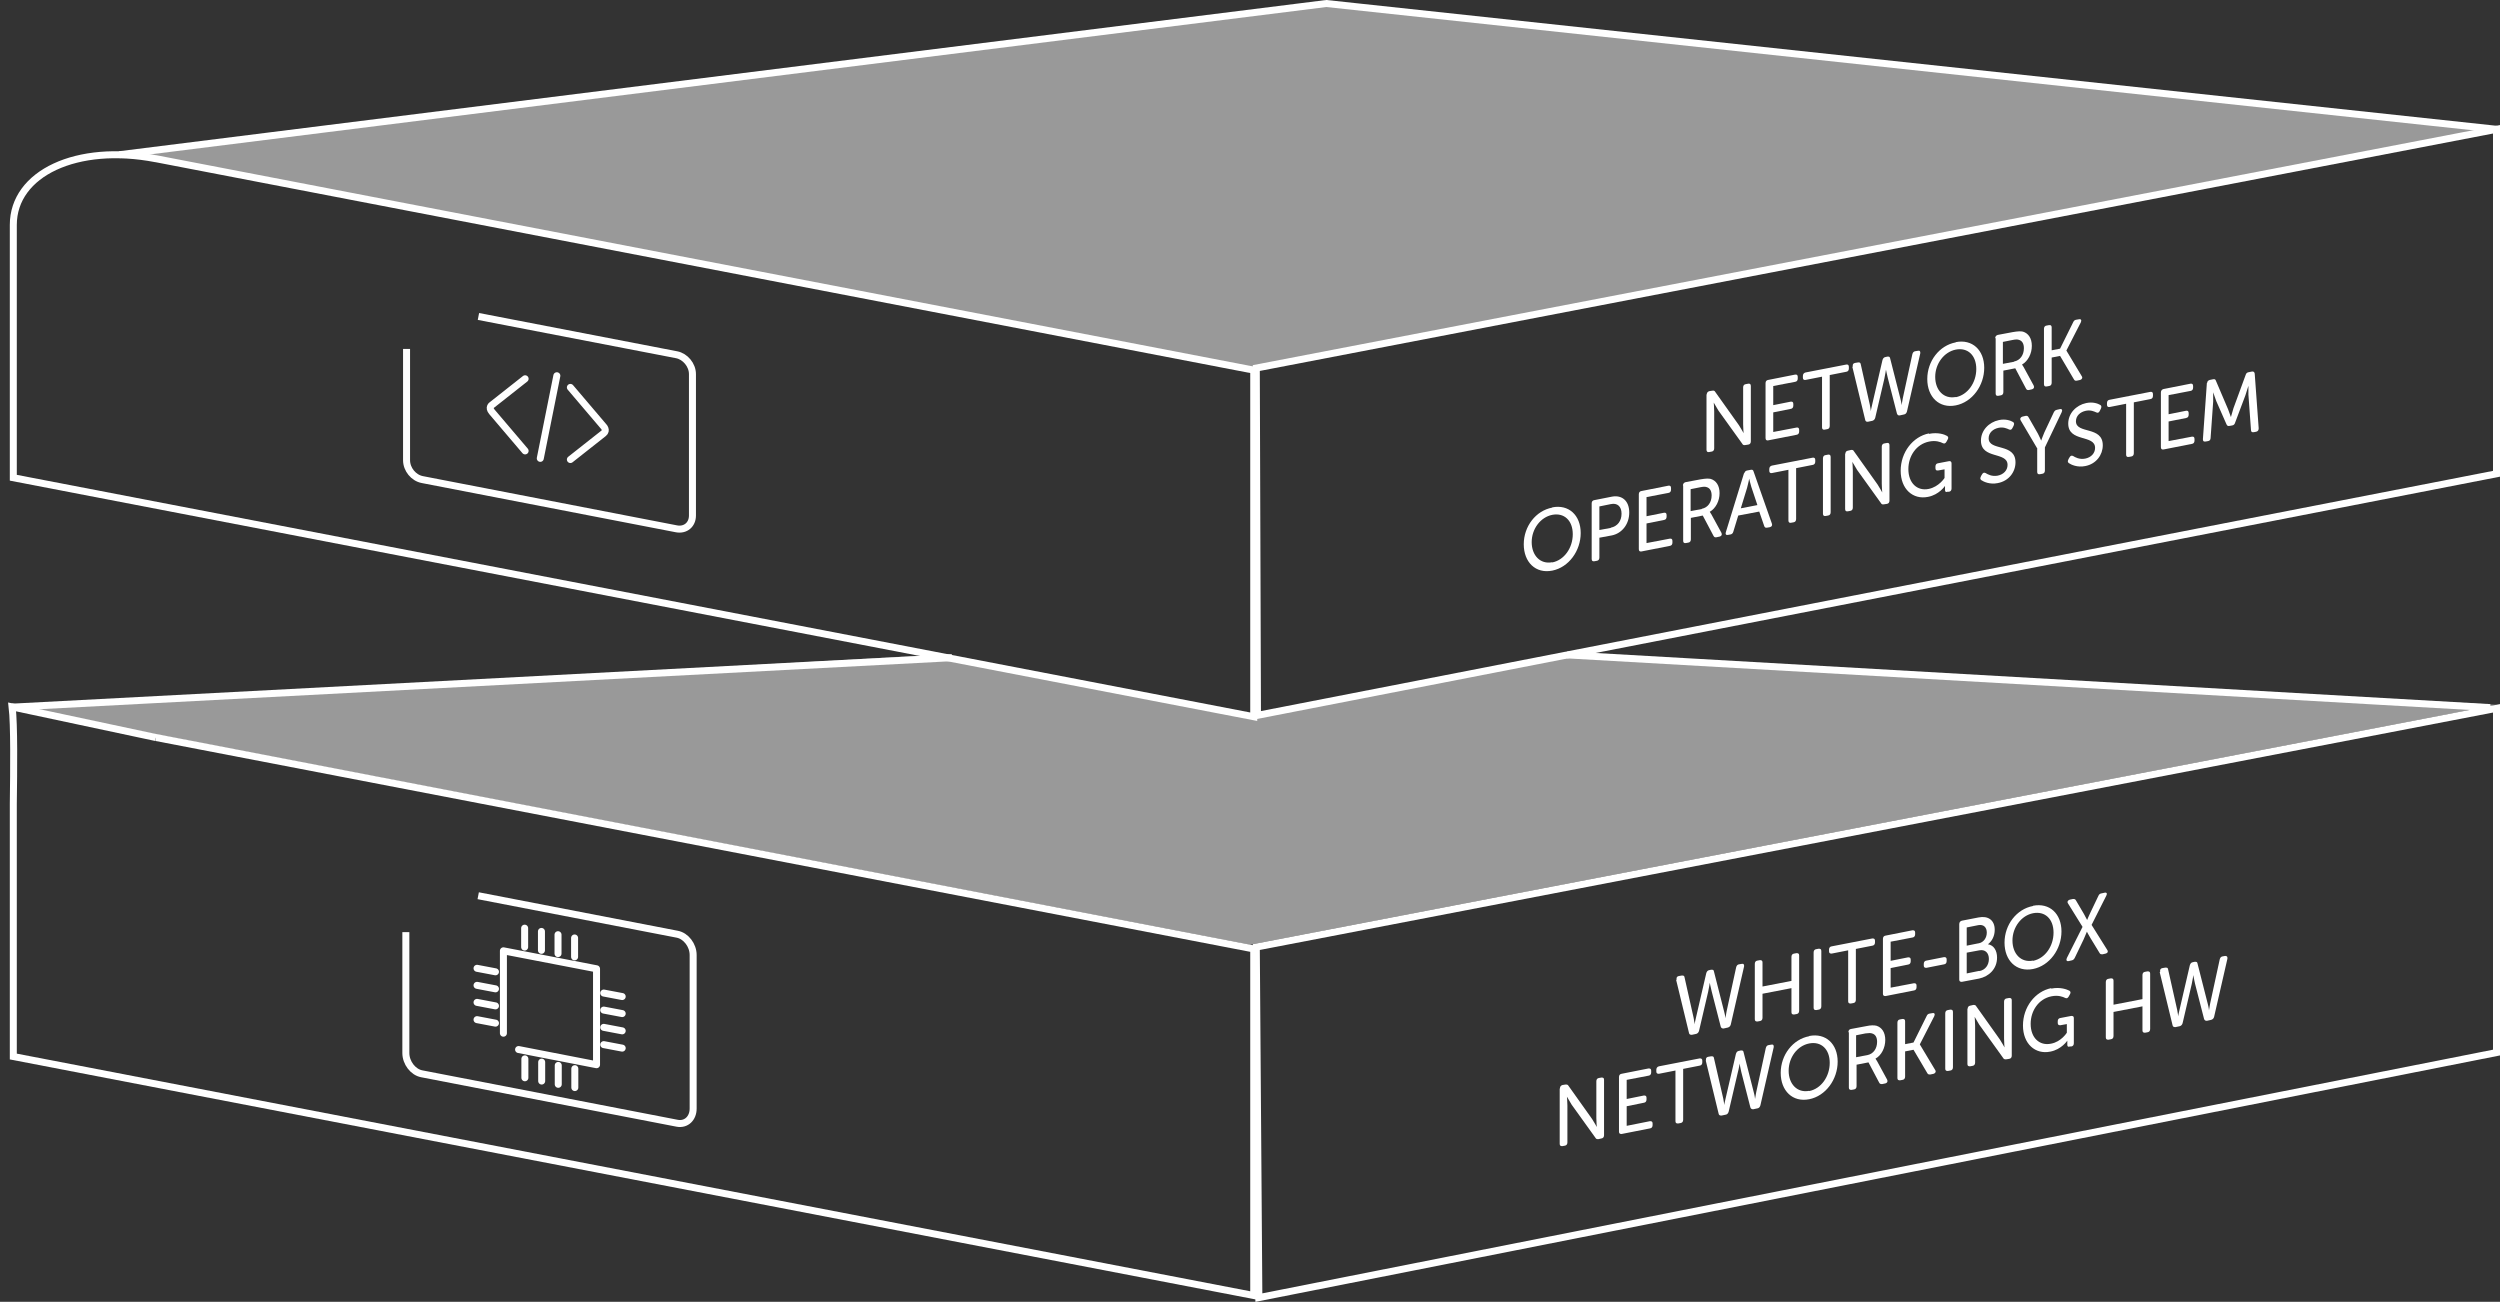 <?xml version="1.0" encoding="UTF-8"?><svg id="a" xmlns="http://www.w3.org/2000/svg" viewBox="0 0 107.12 55.78"><rect x="0" y="0" width="107.12" height="55.78" fill="#333333" stroke="none"/><defs><style>.b,.c{fill:#fff;}.d{stroke-linecap:round;stroke-linejoin:round;}.d,.e,.f{fill:none;stroke:#fff;stroke-width:.3px;}.c{isolation:isolate;opacity:.5;}.f{stroke-miterlimit:10;}</style></defs><polygon class="c" points="53.56 15.82 6.38 6.75 5.11 6.63 56.83 .15 106.97 5.54 53.56 15.82"/><polygon class="c" points="53.56 40.48 6.38 31.41 .52 30.3 39.99 28.06 53.71 30.71 67.15 28.06 106.97 30.2 53.56 40.48"/><g><g><path class="f" d="M6.67,31.6l-6.15-1.31c.09,.77,.07,2.66,.05,4.15v10.83l53.15,10.24v-14.85L6.68,31.6h-.01Z"/><polygon class="f" points="53.83 40.58 53.94 55.6 106.97 45.1 106.97 30.35 53.83 40.58"/></g><line class="e" x1=".52" y1="30.3" x2="40.79" y2="28.18"/><path class="f" d="M6.67,6.8c-3.37-.65-6.1,.62-6.1,2.84v10.83l53.15,10.24V15.86L6.68,6.8h0Z"/><polygon class="f" points="53.83 15.77 53.88 30.65 106.97 20.3 106.97 5.54 53.83 15.77"/><polyline class="e" points="5.11 6.63 56.83 .15 106.97 5.54"/><g><path class="d" d="M23.86,16.1l-.71,3.54m1.29-3.04l1.42,1.67s.17,.17,0,.3l-1.42,1.12m-1.94-3.46l-1.42,1.12s-.17,.1,0,.3l1.42,1.67"/><path class="f" d="M17.42,14.95v4.77c0,.39,.3,.76,.68,.83l10.89,2.11c.38,.07,.68-.18,.68-.57v-6.06c0-.39-.31-.76-.68-.83l-8.49-1.64"/></g><g><path class="d" d="M25.87,42.55l.79,.15m-.79,2.06l.79,.15m-.79-.89l.79,.15m-.79-.89l.79,.15m-6.22-1.94l.79,.15m-.79,.58l.79,.15m-.79,1.32l.79,.15m-.79-.89l.79,.15m1.25-2.52v-.81m2.14,1.23v-.81m-.71,.67v-.81m-.71,.67v-.81m-.71,6.27v-.81m2.14,1.23v-.81m-.71,.67v-.81m-.71,.67v-.81m-1.64-1.24v-3.53l3.99,.77v4.11l-3.34-.65"/><path class="f" d="M17.39,39.94v5.18c0,.42,.31,.82,.68,.89l10.95,2.12c.38,.07,.68-.21,.68-.63v-6.58c0-.42-.31-.82-.68-.89l-8.53-1.65"/></g><line class="e" x1="67.15" y1="28.06" x2="106.7" y2="30.32"/><g><g><path class="b" d="M73.13,16.91c0-.08,.04-.13,.11-.15l.13-.02c.06-.01,.1,0,.13,.06l1.01,1.42c.08,.12,.2,.34,.2,.34h0s-.02-.23-.02-.38v-1.58c0-.08,.04-.13,.11-.14l.11-.02c.07-.01,.11,.02,.11,.1v2.37c0,.08-.04,.13-.11,.14l-.13,.02c-.06,.01-.1,0-.13-.06l-1.02-1.42c-.08-.13-.2-.34-.2-.34h0s.02,.23,.02,.38v1.58c0,.08-.04,.13-.11,.14l-.11,.02c-.07,.01-.11-.02-.11-.1v-2.37h.01Z"/><path class="b" d="M75.65,16.42c0-.08,.04-.13,.11-.14l1.16-.23c.07-.01,.11,.02,.11,.1v.07c0,.08-.04,.13-.11,.14l-.94,.18v.82l.75-.15c.07-.01,.11,.02,.11,.1v.07c0,.08-.04,.13-.11,.14l-.75,.15v.84l1-.19c.07-.01,.11,.02,.11,.1v.07c0,.08-.04,.13-.11,.14l-1.22,.24c-.07,.01-.11-.02-.11-.1v-2.35Z"/><path class="b" d="M78.07,16.14l-.71,.14c-.07,.01-.11-.02-.11-.1v-.07c0-.08,.04-.13,.11-.15l1.75-.34c.07-.01,.11,.02,.11,.1v.07c0,.08-.04,.13-.11,.14l-.71,.14v2.18c0,.08-.04,.13-.11,.14l-.11,.02c-.07,.01-.11-.02-.11-.1v-2.18h0Z"/><path class="b" d="M79.39,15.7c-.02-.08,.02-.14,.1-.15l.12-.02c.07-.01,.11,.01,.12,.08l.39,1.74c.03,.13,.04,.27,.04,.27h0s.02-.14,.06-.29l.44-1.9c.02-.07,.06-.12,.12-.13l.09-.02c.07-.01,.11,.01,.12,.08l.44,1.73c.04,.14,.05,.27,.05,.27h0s.02-.14,.05-.29l.41-1.89c.02-.08,.06-.12,.12-.13l.12-.02c.08-.02,.11,.03,.1,.11l-.57,2.49c-.02,.07-.06,.12-.13,.13l-.18,.04c-.06,.01-.1-.02-.12-.08l-.39-1.52c-.04-.16-.08-.36-.08-.36h0s-.03,.21-.07,.39l-.39,1.67c-.02,.07-.06,.11-.12,.13l-.19,.04c-.07,.01-.11-.02-.12-.08l-.55-2.27,.02-.02Z"/><path class="b" d="M83.8,14.66c.71-.14,1.22,.34,1.22,1.1s-.51,1.47-1.22,1.61c-.71,.14-1.22-.36-1.22-1.13s.52-1.44,1.22-1.57h0Zm0,2.36c.51-.1,.88-.62,.88-1.21s-.37-.93-.88-.83c-.5,.1-.88,.6-.88,1.17s.37,.96,.88,.86h0Z"/><path class="b" d="M85.49,14.5c0-.08,.04-.13,.11-.15l.64-.12c.23-.04,.35-.04,.44-.02,.23,.07,.38,.28,.38,.61s-.16,.65-.42,.8h0s.03,.04,.07,.11l.43,.79c.04,.08,0,.14-.07,.16l-.13,.03c-.06,.01-.1,0-.13-.06l-.46-.87-.51,.1v.92c0,.08-.04,.13-.11,.14l-.11,.02c-.07,.01-.11-.02-.11-.1v-2.37h-.02Zm.81,.99c.26-.05,.42-.28,.42-.57,0-.19-.07-.32-.22-.36-.06-.02-.13-.02-.28,.01l-.4,.08v.94l.48-.09h0Z"/><path class="b" d="M87.58,14.09c0-.08,.04-.13,.11-.14l.11-.02c.07-.01,.11,.02,.11,.1v.98l.36-.07,.56-1.13c.03-.07,.07-.1,.13-.11l.12-.02c.09-.02,.12,.04,.08,.13l-.62,1.21h0l.66,1.1c.05,.07,0,.14-.07,.16l-.14,.03c-.06,.01-.1,0-.13-.06l-.59-1-.36,.07v1.08c0,.08-.04,.13-.11,.14l-.11,.02c-.07,.01-.11-.02-.11-.1v-2.37Z"/></g><g><path class="b" d="M66.51,21.74c.71-.14,1.22,.34,1.22,1.1s-.51,1.47-1.22,1.61c-.71,.14-1.22-.36-1.22-1.13s.52-1.44,1.22-1.57h0Zm0,2.36c.51-.1,.88-.62,.88-1.21s-.37-.93-.88-.83c-.5,.1-.88,.6-.88,1.17s.37,.96,.88,.86h0Z"/><path class="b" d="M68.2,21.57c0-.08,.04-.13,.11-.14l.76-.15c.43-.08,.74,.18,.74,.68s-.31,.89-.74,.98l-.54,.1v.85c0,.08-.04,.13-.11,.14l-.11,.02c-.07,.01-.11-.02-.11-.1v-2.37h0Zm.82,1.04c.29-.06,.46-.29,.46-.6s-.18-.47-.46-.41l-.49,.1v1.01l.49-.09h0Z"/><path class="b" d="M70.22,21.18c0-.08,.04-.13,.11-.14l1.16-.23c.07-.01,.11,.02,.11,.1v.07c0,.08-.04,.13-.11,.14l-.94,.18v.82l.75-.15c.07-.01,.11,.02,.11,.1v.07c0,.08-.04,.13-.11,.14l-.75,.15v.84l1-.19c.07-.01,.11,.02,.11,.1v.07c0,.08-.04,.13-.11,.14l-1.22,.24c-.07,.01-.11-.02-.11-.1v-2.35Z"/><path class="b" d="M72.11,20.81c0-.08,.04-.13,.11-.15l.64-.12c.23-.04,.35-.04,.44-.02,.23,.07,.38,.28,.38,.61s-.16,.65-.42,.8h0s.03,.04,.07,.11l.43,.79c.04,.08,0,.14-.07,.16l-.14,.03c-.06,.01-.1,0-.13-.06l-.46-.87-.51,.1v.92c0,.08-.04,.13-.11,.14l-.11,.02c-.07,.01-.11-.02-.11-.1v-2.37h0Zm.81,.99c.26-.05,.42-.28,.42-.57,0-.19-.07-.32-.22-.36-.06-.02-.13-.02-.28,.01l-.4,.08v.94l.48-.09h0Z"/><path class="b" d="M74.74,20.28c.02-.07,.06-.11,.12-.12l.16-.03c.06-.01,.1,0,.12,.08l.78,2.22c.03,.08,0,.14-.09,.16l-.12,.02c-.06,.01-.1-.01-.12-.08l-.21-.61-.9,.17-.21,.69c-.02,.07-.06,.11-.12,.12l-.11,.02c-.08,.02-.12-.03-.09-.12l.78-2.53h0Zm.56,1.36l-.26-.78c-.04-.12-.09-.35-.09-.35h0s-.05,.25-.09,.39l-.27,.88,.72-.14h-.01Z"/><path class="b" d="M76.63,20.13l-.71,.14c-.07,.01-.11-.02-.11-.1v-.07c0-.08,.04-.13,.11-.15l1.75-.34c.07-.01,.11,.02,.11,.1v.07c0,.08-.04,.13-.11,.14l-.71,.14v2.18c0,.08-.04,.13-.11,.14l-.11,.02c-.07,.01-.11-.02-.11-.1v-2.18h0Z"/><path class="b" d="M78.11,19.64c0-.08,.04-.13,.11-.14l.11-.02c.07-.01,.11,.02,.11,.1v2.37c0,.08-.04,.13-.11,.14l-.11,.02c-.07,.01-.11-.02-.11-.1v-2.37Z"/><path class="b" d="M79.07,19.45c0-.08,.04-.13,.11-.14l.13-.03c.06-.01,.1,0,.13,.06l1.01,1.42c.08,.12,.2,.34,.2,.34h0s-.02-.23-.02-.38v-1.58c0-.08,.04-.13,.11-.14l.11-.02c.08-.01,.11,.02,.11,.1v2.37c0,.08-.04,.13-.11,.14l-.13,.02c-.06,.01-.1,0-.13-.06l-1.02-1.42c-.08-.13-.2-.34-.2-.34h0s.02,.23,.02,.38v1.58c0,.08-.04,.13-.11,.14l-.11,.02c-.07,.01-.11-.02-.11-.1v-2.37h.01Z"/><path class="b" d="M82.65,18.59c.4-.08,.68,.03,.78,.09,.06,.04,.06,.09,.02,.16l-.05,.09c-.04,.07-.09,.09-.15,.06-.1-.05-.3-.13-.59-.07-.55,.11-.89,.62-.89,1.18,0,.6,.38,.95,.87,.85,.44-.09,.68-.47,.68-.47v-.37l-.28,.05c-.07,.01-.11-.02-.11-.1v-.07c0-.08,.04-.13,.11-.14l.47-.09c.07-.01,.11,.02,.11,.1v1.07c0,.08-.04,.13-.11,.14h-.06c-.07,.03-.11,0-.11-.07v-.18h0s-.25,.38-.73,.47c-.64,.13-1.17-.33-1.17-1.12s.52-1.46,1.21-1.6v.02Z"/><path class="b" d="M84.87,20.42l.06-.1c.04-.07,.09-.08,.15-.05,.08,.05,.27,.16,.52,.11s.42-.23,.42-.46c0-.58-1.14-.23-1.14-1.04,0-.44,.34-.79,.77-.88,.28-.06,.5,.02,.6,.08,.06,.03,.06,.09,.03,.16l-.05,.1c-.04,.08-.09,.09-.15,.06-.09-.04-.24-.11-.44-.07-.25,.05-.43,.22-.43,.45,0,.56,1.15,.19,1.15,1.03,0,.41-.28,.8-.76,.89-.34,.07-.61-.06-.71-.13-.04-.04-.06-.08,0-.17v.02Z"/><path class="b" d="M87.3,19.23l-.72-1.22c-.04-.07,0-.14,.08-.16l.13-.03c.06-.01,.1,0,.13,.06l.4,.7c.07,.13,.14,.3,.14,.3h0s.07-.2,.14-.36l.4-.85c.03-.06,.07-.1,.13-.11l.13-.03c.09-.02,.12,.04,.08,.13l-.72,1.51v.99c0,.08-.04,.13-.11,.14l-.11,.02c-.07,.01-.11-.02-.11-.1v-.99h0Z"/><path class="b" d="M88.62,19.69l.06-.1c.04-.07,.09-.08,.15-.05,.08,.05,.27,.16,.52,.11s.42-.23,.42-.46c0-.58-1.15-.23-1.15-1.04,0-.44,.34-.79,.77-.88,.28-.06,.5,.02,.6,.08,.06,.03,.06,.09,.03,.16l-.05,.1c-.04,.08-.09,.09-.15,.06-.09-.04-.24-.11-.44-.07-.25,.05-.43,.22-.43,.45,0,.56,1.15,.19,1.15,1.03,0,.41-.28,.8-.75,.89-.34,.07-.61-.06-.71-.13-.04-.04-.06-.08,0-.17v.02Z"/><path class="b" d="M91.1,17.3l-.71,.14c-.07,.01-.11-.02-.11-.1v-.07c0-.08,.04-.13,.11-.14l1.75-.34c.07-.01,.11,.02,.11,.1v.07c0,.08-.04,.13-.11,.14l-.71,.14v2.18c0,.08-.04,.13-.11,.14l-.11,.02c-.07,.01-.11-.02-.11-.1v-2.18h0Z"/><path class="b" d="M92.59,16.82c0-.08,.04-.13,.11-.15l1.16-.23c.07-.01,.11,.02,.11,.1v.07c0,.08-.04,.13-.11,.14l-.94,.18v.82l.75-.15c.07-.01,.11,.02,.11,.1v.07c0,.08-.04,.13-.11,.14l-.75,.15v.84l1-.19c.07-.01,.11,.02,.11,.1v.07c0,.08-.04,.13-.11,.14l-1.22,.24c-.07,.01-.11-.02-.11-.1v-2.34Z"/><path class="b" d="M94.57,16.42c0-.08,.05-.12,.11-.14l.15-.03c.06-.01,.1,0,.12,.07l.52,1.22c.05,.13,.12,.33,.12,.33h0s.06-.22,.11-.38l.52-1.42c.02-.07,.06-.11,.12-.12l.15-.03c.07-.01,.11,.02,.12,.09l.17,2.34c0,.08-.03,.13-.11,.15l-.11,.02c-.07,.01-.11-.02-.11-.1l-.11-1.51c0-.16,0-.38,0-.38h0s-.08,.26-.13,.41l-.44,1.17c-.02,.07-.06,.11-.13,.12l-.11,.02c-.06,.01-.1,0-.13-.07l-.44-1c-.05-.13-.13-.37-.13-.37h0v.4l-.11,1.55c0,.08-.04,.13-.11,.14l-.11,.02c-.08,.01-.11-.02-.11-.1l.17-2.41h.01Z"/></g></g><g><g><path class="b" d="M71.84,41.97c-.02-.08,.02-.14,.1-.15l.12-.02c.07,0,.11,0,.12,.08l.39,1.74c.03,.14,.04,.27,.04,.27h0s.02-.14,.06-.29l.44-1.9c.02-.07,.06-.12,.12-.13l.09-.02c.07,0,.11,0,.12,.08l.44,1.73c.04,.14,.05,.27,.05,.27h0s.02-.14,.05-.29l.41-1.89c.02-.08,.06-.12,.12-.13l.12-.02c.08-.02,.11,.03,.1,.11l-.57,2.49c-.02,.07-.06,.11-.13,.13l-.18,.04c-.06,0-.1-.02-.12-.08l-.39-1.52c-.04-.16-.08-.36-.08-.36h0s-.03,.21-.07,.39l-.39,1.67c-.02,.07-.06,.11-.12,.13l-.19,.04c-.07,0-.11-.02-.12-.08l-.55-2.27,.02-.02Z"/><path class="b" d="M75.19,41.3c0-.08,.04-.13,.11-.14l.11-.02c.07,0,.11,.02,.11,.1v1.03l1.24-.24v-1.03c0-.08,.04-.13,.11-.14l.11-.02c.07,0,.11,.02,.11,.1v2.37c0,.08-.04,.13-.11,.14l-.11,.02c-.07,0-.11-.02-.11-.1v-1.03l-1.24,.24v1.03c0,.08-.04,.13-.11,.14l-.11,.02c-.07,0-.11-.02-.11-.1v-2.37Z"/><path class="b" d="M77.71,40.81c0-.08,.04-.13,.11-.14l.11-.02c.07,0,.11,.02,.11,.1v2.37c0,.08-.04,.13-.11,.14l-.11,.02c-.07,0-.11-.02-.11-.1v-2.37Z"/><path class="b" d="M79.19,40.72l-.71,.14c-.07,0-.11-.02-.11-.1v-.07c0-.08,.04-.13,.11-.14l1.75-.34c.07,0,.11,.02,.11,.1v.07c0,.08-.04,.13-.11,.14l-.71,.14v2.18c0,.08-.04,.13-.11,.14l-.11,.02c-.07,0-.11-.02-.11-.1v-2.18h0Z"/><path class="b" d="M80.68,40.23c0-.08,.04-.13,.11-.14l1.16-.23c.07,0,.11,.02,.11,.1v.07c0,.08-.04,.13-.11,.14l-.94,.18v.82l.75-.15c.07,0,.11,.02,.11,.1v.07c0,.08-.04,.13-.11,.14l-.75,.15v.84l1-.19c.07,0,.11,.02,.11,.1v.07c0,.08-.04,.13-.11,.14l-1.22,.24c-.07,0-.11-.02-.11-.1v-2.35Z"/><path class="b" d="M82.43,41.37v-.07c0-.08,.04-.13,.11-.14l.76-.15c.07,0,.11,.02,.11,.1v.07c0,.08-.04,.13-.11,.14l-.76,.15c-.07,0-.11-.02-.11-.1Z"/><path class="b" d="M83.95,39.6c0-.08,.04-.13,.11-.15l.72-.14c.4-.08,.69,.11,.69,.53,0,.26-.11,.48-.29,.62h0c.25,.04,.39,.27,.39,.57,0,.49-.35,.81-.77,.9l-.74,.14c-.07,0-.11-.02-.11-.1v-2.37Zm.83,.82c.22-.04,.35-.24,.35-.46s-.13-.36-.36-.32l-.5,.1v.78l.5-.1h0Zm.03,1.19c.26-.05,.41-.26,.41-.52s-.16-.42-.41-.37l-.54,.1v.89l.54-.11h0Z"/><path class="b" d="M87.11,38.81c.71-.14,1.22,.34,1.22,1.1s-.51,1.47-1.22,1.61-1.22-.36-1.22-1.13,.52-1.44,1.22-1.57h0Zm0,2.36c.51-.1,.88-.62,.88-1.21s-.37-.93-.88-.83c-.5,.1-.88,.6-.88,1.17s.37,.96,.88,.86h0Z"/><path class="b" d="M89.23,39.71l-.62-1c-.05-.07,0-.14,.07-.16l.14-.03c.06,0,.1,0,.13,.06l.33,.56c.07,.13,.15,.28,.15,.28h0s.07-.18,.15-.34l.33-.69c.03-.07,.07-.1,.13-.11l.14-.03c.09-.02,.12,.04,.07,.13l-.63,1.25,.67,1.07c.05,.07,.02,.14-.07,.16l-.13,.03c-.06,0-.1,0-.13-.06l-.39-.64c-.08-.13-.15-.27-.15-.27h0s-.07,.17-.14,.33l-.38,.79c-.03,.06-.07,.1-.13,.11l-.13,.03c-.09,.02-.12-.04-.08-.13l.67-1.33h0Z"/></g><g><path class="b" d="M66.84,46.64c0-.08,.04-.13,.11-.15l.13-.02c.06,0,.1,0,.13,.06l1.01,1.42c.08,.12,.2,.34,.2,.34h0s-.02-.23-.02-.38v-1.58c0-.08,.04-.13,.11-.14l.11-.02c.08,0,.11,.02,.11,.1v2.37c0,.08-.04,.13-.11,.14l-.13,.03c-.06,0-.1,0-.13-.06l-1.02-1.42c-.08-.13-.2-.34-.2-.34h0s.02,.23,.02,.38v1.58c0,.08-.04,.13-.11,.14l-.11,.02c-.07,0-.11-.02-.11-.1v-2.37h.01Z"/><path class="b" d="M69.37,46.15c0-.08,.04-.13,.11-.14l1.16-.23c.07,0,.11,.02,.11,.1v.07c0,.08-.04,.13-.11,.14l-.94,.18v.82l.74-.15c.07,0,.11,.02,.11,.1v.07c0,.08-.04,.13-.11,.14l-.74,.15v.84l1-.2c.07,0,.11,.02,.11,.1v.07c0,.08-.04,.13-.11,.14l-1.22,.24c-.07,0-.11-.02-.11-.1v-2.34Z"/><path class="b" d="M71.79,45.87l-.71,.14c-.07,0-.11-.02-.11-.1v-.07c0-.08,.04-.13,.11-.15l1.75-.34c.07,0,.11,.02,.11,.1v.07c0,.08-.04,.13-.11,.14l-.71,.14v2.18c0,.08-.04,.13-.11,.14l-.11,.02c-.07,0-.11-.02-.11-.1v-2.18h0Z"/><path class="b" d="M73.1,45.43c-.02-.08,.02-.14,.1-.15l.12-.02c.07,0,.11,0,.12,.08l.4,1.74c.03,.13,.04,.27,.04,.27h0s.02-.14,.06-.29l.44-1.9c.02-.07,.06-.12,.12-.13l.09-.02c.07,0,.11,0,.12,.08l.44,1.73c.04,.14,.05,.27,.05,.27h0s.02-.14,.05-.29l.41-1.89c.02-.08,.06-.12,.12-.13l.12-.02c.08-.02,.11,.03,.1,.11l-.57,2.49c-.02,.07-.06,.12-.12,.13l-.19,.04c-.06,0-.1-.02-.12-.08l-.39-1.52c-.04-.16-.07-.36-.07-.36h0s-.03,.21-.08,.39l-.39,1.67c-.02,.07-.06,.12-.12,.13l-.19,.04c-.07,0-.11-.02-.12-.08l-.55-2.27v-.02Z"/><path class="b" d="M77.52,44.39c.71-.14,1.22,.34,1.22,1.1s-.51,1.47-1.22,1.61-1.22-.36-1.22-1.13,.52-1.44,1.22-1.57h0Zm0,2.36c.51-.1,.88-.62,.88-1.21s-.37-.93-.88-.83-.88,.6-.88,1.17,.37,.96,.88,.86h0Z"/><path class="b" d="M79.2,44.23c0-.08,.04-.13,.11-.14l.64-.12c.23-.05,.35-.04,.45-.02,.23,.07,.38,.28,.38,.61s-.16,.66-.42,.8h0s.03,.04,.07,.11l.43,.79c.04,.08,0,.14-.07,.16l-.14,.03c-.06,0-.1,0-.13-.06l-.46-.87-.51,.1v.92c0,.08-.04,.13-.11,.14l-.11,.02c-.07,0-.11-.02-.11-.1v-2.37h-.02Zm.81,.98c.26-.05,.42-.28,.42-.57,0-.19-.07-.32-.22-.36-.06-.02-.13-.02-.28,0l-.4,.08v.94l.48-.09h0Z"/><path class="b" d="M81.3,43.82c0-.08,.04-.13,.11-.14l.11-.02c.07,0,.11,.02,.11,.1v.98l.36-.07,.56-1.13c.03-.07,.07-.1,.13-.11l.12-.02c.09-.02,.12,.04,.08,.13l-.62,1.21h0l.66,1.1c.05,.07,0,.14-.07,.16l-.14,.03c-.06,0-.1,0-.13-.06l-.59-1-.36,.07v1.08c0,.08-.04,.13-.11,.14l-.11,.02c-.07,0-.11-.02-.11-.1v-2.37Z"/><path class="b" d="M83.35,43.42c0-.08,.04-.13,.11-.14l.11-.02c.07,0,.11,.02,.11,.1v2.37c0,.08-.04,.13-.11,.14l-.11,.02c-.07,0-.11-.02-.11-.1v-2.37Z"/><path class="b" d="M84.31,43.23c0-.08,.04-.13,.11-.14l.13-.03c.06,0,.1,0,.13,.06l1.01,1.42c.08,.12,.2,.34,.2,.34h0s-.02-.23-.02-.38v-1.58c0-.08,.04-.13,.11-.14l.11-.02c.07,0,.11,.02,.11,.1v2.37c0,.08-.04,.13-.11,.14l-.13,.02c-.06,0-.1,0-.13-.06l-1.02-1.42c-.08-.13-.2-.34-.2-.34h0s.02,.23,.02,.38v1.58c0,.08-.04,.13-.11,.14l-.11,.02c-.07,0-.11-.02-.11-.1v-2.37h.01Z"/><path class="b" d="M87.89,42.36c.4-.08,.68,.04,.78,.09,.06,.04,.06,.09,.02,.16l-.05,.09c-.04,.07-.09,.09-.15,.06-.1-.05-.3-.13-.59-.07-.55,.11-.89,.62-.89,1.18,0,.6,.38,.95,.87,.85,.44-.08,.68-.47,.68-.47v-.37l-.28,.05c-.07,0-.11-.02-.11-.1v-.07c0-.08,.04-.13,.11-.14l.47-.09c.08,0,.11,.02,.11,.1v1.07c0,.08-.04,.13-.11,.14h-.06c-.07,.03-.11,0-.11-.07v-.18h0s-.25,.38-.73,.47c-.64,.13-1.17-.33-1.17-1.12s.52-1.46,1.21-1.6v.02Z"/><path class="b" d="M90.23,42.08c0-.08,.04-.13,.11-.14l.11-.02c.07,0,.11,.02,.11,.1v1.03l1.24-.24v-1.03c0-.08,.04-.13,.11-.14l.11-.02c.07,0,.11,.02,.11,.1v2.37c0,.08-.04,.13-.11,.14l-.11,.02c-.07,0-.11-.02-.11-.1v-1.03l-1.24,.24v1.03c0,.08-.04,.13-.11,.14l-.11,.02c-.07,0-.11-.02-.11-.1v-2.37Z"/><path class="b" d="M92.56,41.63c-.02-.08,.02-.14,.1-.15l.12-.02c.07,0,.11,0,.12,.08l.39,1.74c.03,.13,.04,.27,.04,.27h0s.02-.14,.06-.29l.44-1.9c.02-.07,.06-.12,.12-.13l.09-.02c.07,0,.11,0,.12,.08l.44,1.73c.04,.14,.05,.27,.05,.27h0s.02-.14,.05-.29l.41-1.89c.02-.08,.06-.12,.12-.13l.11-.02c.08,0,.11,.03,.1,.12l-.57,2.49c-.02,.07-.06,.11-.13,.13l-.18,.04c-.06,0-.1-.02-.12-.08l-.39-1.52c-.04-.16-.07-.36-.07-.36h0s-.03,.21-.07,.39l-.39,1.67c-.02,.07-.06,.11-.12,.13l-.19,.04c-.07,0-.11-.02-.12-.08l-.55-2.27,.02-.03Z"/></g></g></g></svg>